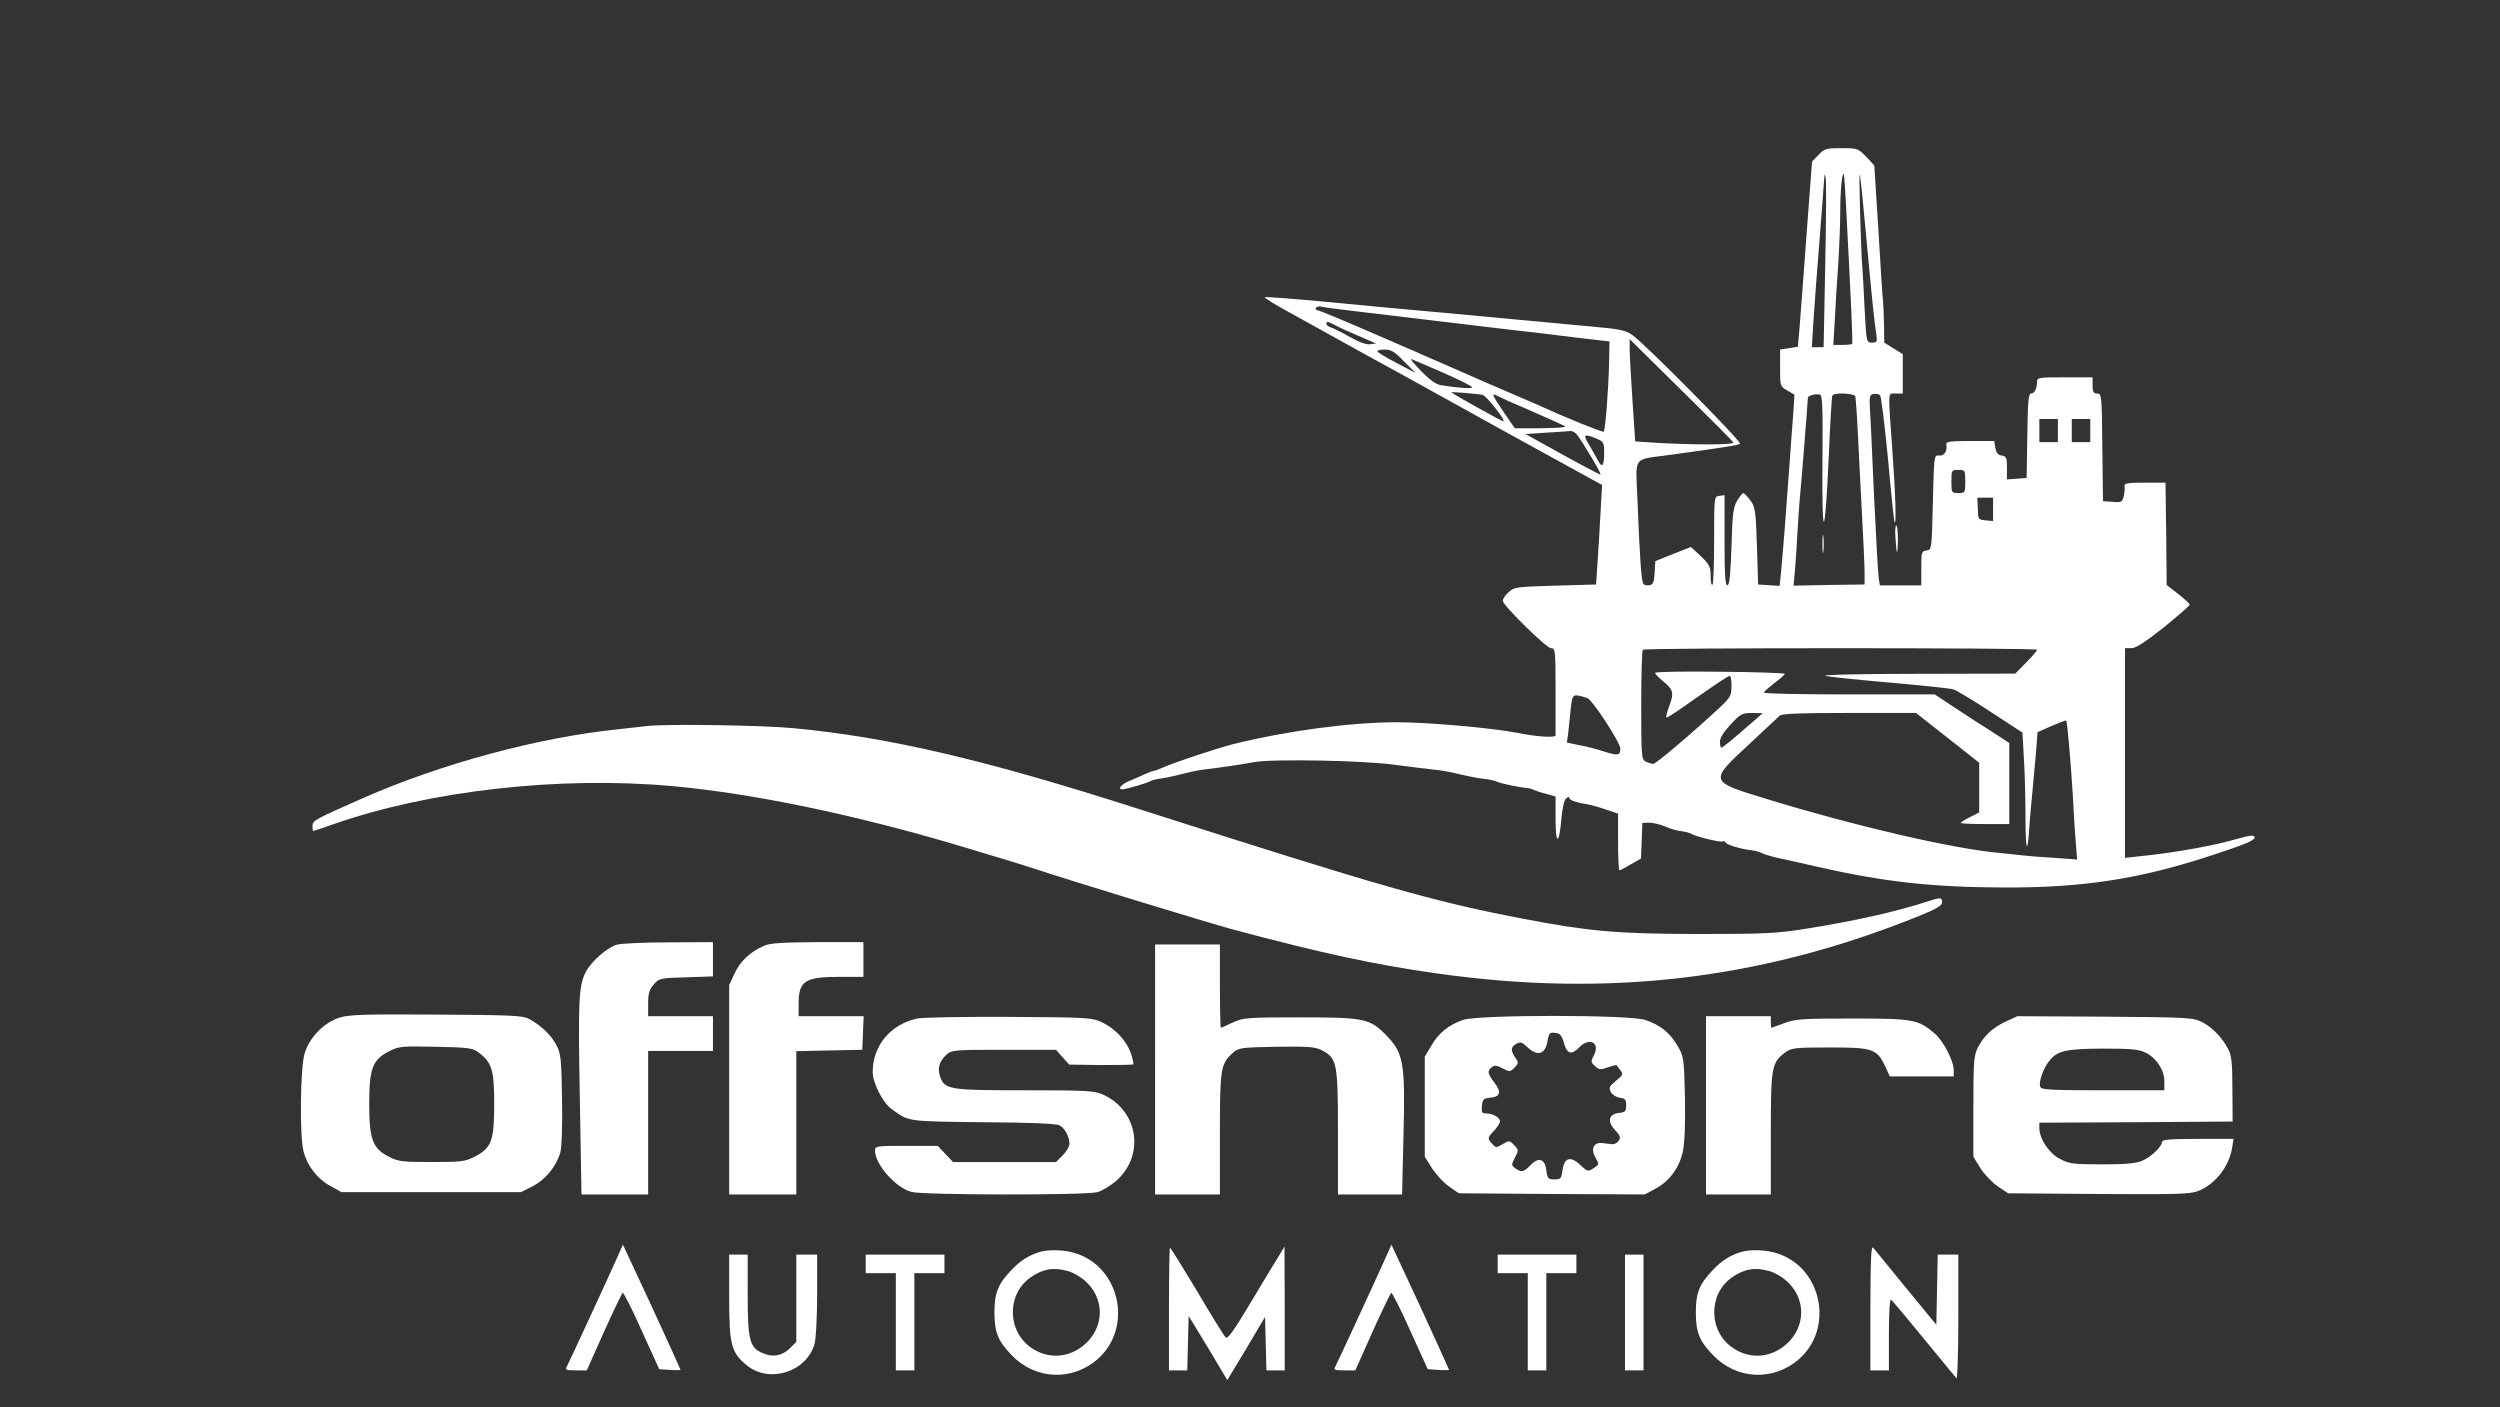 <?xml version="1.0" standalone="no"?>
<!DOCTYPE svg PUBLIC "-//W3C//DTD SVG 20010904//EN"
 "http://www.w3.org/TR/2001/REC-SVG-20010904/DTD/svg10.dtd">
<svg version="1.0" xmlns="http://www.w3.org/2000/svg"
 width="1080pt" height="608pt" viewBox="0 0 1080 608"
 preserveAspectRatio="xMidYMid meet">

<rect x="0" y="0" width="1080" height="608" fill="#333333" stroke="none"/>

<g transform="translate(0,608) scale(0.1,-0.1)"
fill="#FFFFFF" stroke="none">
<path d="M7856 5411 l-28 -29 -24 -319 c-13 -175 -26 -355 -30 -399 l-7 -82
-38 -6 -39 -6 0 -80 c0 -78 0 -79 31 -97 l31 -18 -5 -80 c-4 -44 -11 -147 -17
-230 -12 -172 -28 -374 -36 -458 l-6 -58 -47 3 -46 3 -5 165 c-5 152 -7 168
-28 198 -13 17 -27 32 -31 32 -3 0 -16 -15 -26 -32 -17 -28 -21 -57 -25 -197
-4 -119 -8 -166 -17 -169 -10 -3 -13 40 -13 193 l0 196 -22 -3 c-23 -3 -23 -4
-23 -190 0 -102 -3 -190 -7 -194 -5 -4 -8 13 -8 37 0 40 -5 50 -42 86 l-43 40
-77 -30 -77 -31 -3 -50 c-2 -40 -7 -52 -22 -54 -10 -2 -22 0 -26 5 -9 9 -16
103 -26 359 -8 200 -25 176 141 199 240 33 295 42 302 48 8 9 -416 437 -467
471 -29 20 -57 25 -170 35 -74 7 -205 19 -290 27 -85 8 -249 23 -365 34 -115
10 -333 30 -484 45 -150 14 -275 24 -278 21 -2 -2 42 -30 99 -61 314 -174 393
-218 498 -275 63 -35 149 -82 190 -105 73 -41 328 -182 460 -254 36 -20 98
-54 138 -76 l73 -40 -7 -125 c-4 -69 -9 -165 -13 -215 l-6 -90 -177 -5 c-170
-5 -177 -6 -203 -30 -14 -13 -24 -30 -23 -36 6 -25 189 -204 208 -204 19 0 20
-8 20 -185 0 -102 0 -188 0 -192 -1 -11 -83 -6 -170 12 -111 21 -384 45 -518
45 -203 -1 -472 -37 -702 -94 -72 -18 -258 -80 -307 -102 -17 -8 -34 -14 -38
-14 -4 0 -21 -6 -38 -14 -18 -8 -49 -22 -69 -30 -33 -13 -52 -36 -30 -36 15 0
111 28 123 36 7 4 27 9 44 11 17 2 56 10 86 18 30 8 72 17 94 20 71 8 179 24
225 33 78 14 473 7 606 -12 67 -9 144 -18 170 -21 27 -2 77 -11 110 -20 34 -8
79 -17 100 -19 22 -2 50 -8 64 -14 23 -9 93 -23 130 -27 9 0 20 -4 25 -7 6 -3
29 -11 53 -17 l42 -12 0 -95 c0 -114 15 -117 25 -4 4 48 12 84 21 91 9 7 14 8
14 1 0 -9 33 -20 85 -28 11 -2 44 -11 72 -21 l53 -18 0 -122 c0 -68 3 -123 6
-123 3 0 25 12 49 26 l44 25 3 77 3 77 30 1 c17 0 48 -8 70 -17 22 -10 54 -19
70 -20 17 -2 35 -7 41 -11 16 -11 126 -38 135 -33 4 3 10 1 14 -5 6 -10 65
-28 111 -33 16 -2 36 -7 44 -12 7 -4 38 -14 69 -21 31 -6 107 -24 170 -38 289
-66 499 -89 811 -90 347 -1 592 38 910 144 131 43 170 60 170 72 0 12 -19 10
-76 -6 -87 -26 -246 -55 -366 -69 l-118 -13 0 453 0 453 28 0 c19 0 59 26 140
90 61 50 112 94 112 98 -1 4 -23 25 -50 46 l-50 39 -2 221 -3 221 -90 0 c-72
0 -89 -3 -87 -14 2 -8 0 -27 -3 -43 -6 -27 -10 -29 -48 -26 l-42 3 -3 233 c-2
224 -3 232 -22 232 -16 0 -20 7 -20 35 l0 35 -120 0 c-112 0 -120 -1 -120 -19
0 -30 -11 -51 -26 -51 -11 0 -14 -36 -16 -182 l-3 -183 -42 -3 -43 -3 0 50 c0
44 -3 50 -22 53 -17 2 -24 12 -28 33 l-5 30 -105 0 c-83 0 -104 -3 -102 -14 6
-28 -9 -52 -31 -49 -22 3 -22 1 -27 -202 -5 -203 -5 -205 -27 -208 -22 -3 -23
-8 -23 -77 l0 -74 -90 0 -89 0 -5 32 c-3 18 -12 185 -21 372 -8 187 -16 358
-18 380 -1 32 2 41 17 43 10 2 22 0 28 -6 5 -5 20 -128 34 -273 13 -145 26
-268 28 -274 9 -21 5 118 -9 310 -19 267 -21 245 15 245 l30 0 0 85 0 85 -40
25 -40 25 -1 78 c-1 42 -3 86 -4 97 -2 11 -11 148 -20 305 l-18 285 -35 38
c-35 36 -38 37 -107 37 -66 0 -73 -2 -99 -29z m29 -478 l-7 -353 -25 0 -26 0
7 113 c4 61 16 222 27 357 10 135 20 254 20 265 1 15 3 14 6 -5 3 -14 2 -184
-2 -377z m90 257 c22 -424 30 -592 26 -596 -2 -2 -22 -4 -43 -4 l-38 0 6 103
c3 56 9 166 15 244 5 78 9 184 9 236 0 84 8 163 15 155 2 -2 6 -64 10 -138z
m84 -100 c28 -302 38 -402 47 -457 4 -30 2 -33 -19 -33 -24 0 -24 0 -32 148
-4 81 -8 163 -10 182 -6 67 -15 405 -11 395 3 -5 14 -111 25 -235z m-2158
-360 c224 -27 371 -44 594 -71 99 -11 242 -28 319 -38 l139 -16 -2 -100 c-3
-117 -16 -283 -23 -290 -4 -4 -165 61 -283 115 -11 5 -110 48 -220 95 -110 48
-218 95 -240 105 -22 9 -57 25 -77 34 -21 9 -53 22 -70 30 -208 91 -339 146
-348 146 -6 0 -8 5 -5 10 4 6 14 8 24 5 9 -3 96 -14 192 -25z m-133 -55 c24
-13 70 -33 149 -67 l28 -12 -26 -3 c-16 -3 -48 9 -87 31 -33 19 -70 37 -81 41
-12 3 -21 11 -21 16 0 12 7 11 38 -6z m1720 -507 c2 -10 -163 -10 -314 -2
l-110 7 -12 181 c-7 100 -12 199 -12 221 l0 40 223 -220 c123 -121 225 -223
225 -227z m-1423 351 l50 -50 -82 43 c-46 24 -83 46 -83 51 0 4 15 7 33 7 26
0 43 -10 82 -51z m169 -49 c69 -30 126 -59 126 -63 0 -7 -55 -4 -135 9 -21 3
-49 23 -85 60 -30 31 -50 55 -44 53 7 -2 69 -29 138 -59z m171 -96 c17 -4 103
-114 89 -114 -6 0 -224 121 -224 125 0 3 113 -6 135 -11z m209 -69 c71 -31
136 -60 145 -65 11 -6 -22 -9 -100 -10 l-115 0 -47 68 c-51 75 -56 87 -29 72
9 -5 75 -35 146 -65z m1259 -220 c-3 -353 11 -343 27 19 6 143 13 263 16 268
8 13 94 9 99 -4 2 -7 9 -107 14 -223 6 -115 14 -273 18 -350 4 -77 8 -162 8
-190 l0 -50 -154 -2 -153 -3 6 63 c3 34 8 109 11 167 3 58 8 123 10 145 4 35
35 420 35 437 0 8 29 17 50 14 13 -1 15 -40 13 -291z m1017 135 l0 -50 -40 0
-40 0 0 50 0 50 40 0 40 0 0 -50z m140 0 l0 -50 -40 0 -40 0 0 50 0 50 40 0
40 0 0 -50z m-2218 -17 c21 -25 109 -173 102 -173 -5 0 -94 47 -232 124 l-92
51 92 6 c51 3 98 6 104 7 6 1 18 -6 26 -15z m83 -17 c33 -14 35 -17 35 -65 0
-55 -10 -65 -28 -28 -6 12 -23 41 -37 65 -28 45 -23 50 30 28z m1595 -186 c0
-49 -1 -50 -30 -50 -29 0 -30 1 -30 50 0 49 1 50 30 50 29 0 30 -1 30 -50z
m120 -121 l0 -50 -32 3 c-32 3 -33 5 -34 51 l-2 47 34 0 34 0 0 -51z m190
-606 c0 -4 -21 -29 -47 -55 l-47 -48 -426 -1 c-234 0 -411 -4 -395 -9 17 -4
143 -17 280 -29 138 -12 260 -25 273 -29 13 -4 86 -47 161 -97 l138 -90 6
-110 c4 -60 7 -173 7 -249 0 -146 8 -176 16 -60 2 38 9 112 14 164 5 52 12
131 16 176 l6 81 61 27 c33 14 61 25 63 23 5 -4 22 -210 29 -332 3 -60 8 -146
12 -189 l6 -79 -99 7 c-54 3 -112 8 -129 10 -16 2 -64 7 -105 11 -199 17 -634
118 -1010 234 -247 75 -247 75 -78 232 67 63 129 120 136 127 10 9 85 12 301
12 l288 0 136 -107 137 -108 0 -107 0 -108 -40 -20 c-22 -11 -40 -23 -40 -25
0 -3 47 -5 105 -5 l105 0 0 175 0 175 -87 57 c-49 30 -121 78 -161 104 l-74
49 -369 0 c-203 0 -369 3 -369 8 0 4 21 22 45 41 25 18 45 36 45 40 0 3 -126
8 -280 9 -154 2 -280 0 -280 -5 0 -4 14 -19 31 -33 48 -39 52 -53 30 -110 -10
-27 -16 -50 -11 -50 4 0 47 28 96 63 136 95 169 117 177 117 4 0 7 -20 7 -44
0 -40 -5 -49 -47 -89 -111 -104 -279 -247 -291 -247 -7 0 -22 5 -33 10 -18 10
-19 24 -19 244 0 128 3 236 7 239 9 9 1703 9 1703 0z m-1944 -208 c22 -6 144
-193 144 -219 0 -30 -11 -32 -72 -12 -24 8 -69 20 -101 26 l-58 12 5 36 c2 20
7 67 11 104 8 73 7 72 71 53z m728 -93 c-104 -91 -142 -122 -148 -122 -3 0 -6
11 -6 25 0 17 16 43 46 75 43 46 50 50 93 50 l46 -1 -31 -27z"/>
<path d="M7873 3730 c0 -36 2 -50 4 -32 2 17 2 47 0 65 -2 17 -4 3 -4 -33z"/>
<path d="M8188 3763 c5 -83 9 -90 11 -20 0 37 -2 67 -7 67 -4 0 -6 -21 -4 -47z"/>
<path d="M2800 2944 c-19 -2 -80 -9 -135 -15 -344 -36 -761 -149 -1095 -296
-209 -92 -220 -98 -220 -120 0 -13 1 -23 3 -23 1 0 41 13 89 30 416 145 974
208 1463 164 342 -31 778 -121 1230 -255 131 -39 300 -90 340 -104 138 -46
750 -233 850 -260 388 -104 614 -152 880 -190 742 -105 1404 -27 2083 247 77
31 102 46 102 60 0 22 -7 22 -62 4 -134 -44 -321 -86 -525 -118 -132 -21 -182
-23 -473 -23 -342 1 -464 11 -750 66 -391 75 -608 137 -1660 474 -664 213
-1079 310 -1490 349 -130 13 -542 19 -630 10z"/>
<path d="M2665 1999 c-42 -12 -112 -73 -135 -119 -30 -60 -33 -119 -25 -554
l7 -406 144 0 144 0 0 310 0 310 140 0 140 0 0 75 0 75 -140 0 -140 0 0 54 c0
44 5 61 24 83 23 27 28 28 140 31 l116 4 0 74 0 74 -192 -1 c-106 0 -207 -5
-223 -10z"/>
<path d="M3300 1994 c-59 -26 -101 -65 -126 -118 l-24 -51 0 -452 0 -453 145
0 145 0 0 310 0 309 143 3 142 3 3 73 3 72 -141 0 -140 0 0 58 c1 95 28 112
181 112 l99 0 0 75 0 75 -197 0 c-153 -1 -206 -4 -233 -16z"/>
<path d="M4990 1460 l0 -540 140 0 140 0 0 260 c0 282 3 303 54 350 27 24 33
25 189 28 139 2 167 0 197 -15 66 -34 70 -54 70 -355 l0 -268 138 0 139 0 6
253 c8 311 1 356 -71 431 -73 76 -95 81 -372 81 -233 0 -247 -1 -294 -22 -27
-13 -50 -23 -52 -23 -2 0 -4 81 -4 180 l0 180 -140 0 -140 0 0 -540z"/>
<path d="M1467 1684 c-67 -21 -131 -86 -151 -155 -19 -63 -22 -355 -5 -422 16
-63 59 -119 114 -149 l50 -28 388 0 388 0 49 25 c57 29 104 87 121 148 6 24 9
115 7 231 -3 174 -5 195 -25 232 -23 44 -65 83 -117 112 -27 15 -73 17 -401
19 -307 2 -378 0 -418 -13z m600 -150 c58 -44 68 -75 68 -224 0 -159 -12 -190
-85 -227 -40 -21 -59 -23 -185 -23 -126 0 -145 2 -185 23 -70 35 -85 75 -85
227 0 153 14 192 85 228 42 22 55 23 202 20 141 -3 159 -5 185 -24z"/>
<path d="M3963 1680 c-115 -24 -193 -117 -193 -231 0 -47 44 -134 83 -161 75
-54 62 -52 392 -56 198 -1 318 -6 331 -13 24 -12 44 -49 44 -80 0 -11 -13 -34
-29 -50 l-29 -29 -223 0 -222 0 -33 35 -33 35 -135 0 c-130 0 -136 -1 -136
-20 0 -60 88 -160 157 -179 49 -14 754 -15 804 -1 19 5 55 27 79 47 127 109
99 304 -54 374 -37 17 -70 19 -339 19 -329 0 -346 3 -366 60 -12 36 -3 66 29
95 21 19 36 20 247 20 l225 0 28 -32 29 -32 136 -2 c75 0 138 1 141 3 2 3 -3
25 -11 49 -20 55 -67 105 -125 133 -43 20 -61 21 -400 23 -195 1 -374 -2 -397
-7z"/>
<path d="M6320 1674 c-62 -22 -105 -56 -137 -112 l-28 -47 0 -216 0 -216 30
-48 c17 -27 50 -63 74 -80 l43 -30 401 -3 402 -2 45 24 c61 32 106 92 120 163
8 36 11 121 9 232 -4 171 -5 177 -32 223 -33 57 -75 90 -140 112 -70 23 -719
23 -787 0z m436 -99 c13 -48 33 -54 65 -21 44 47 93 23 65 -32 -14 -28 -14
-31 5 -48 17 -16 24 -16 55 -5 20 7 36 11 38 9 1 -1 8 -11 16 -22 13 -16 11
-21 -19 -45 -29 -24 -32 -30 -22 -49 6 -11 23 -22 38 -24 24 -3 28 -8 28 -33
0 -26 -4 -30 -31 -33 -45 -4 -52 -37 -16 -75 21 -22 24 -31 15 -45 -6 -9 -19
-16 -29 -15 -11 1 -30 4 -43 5 -36 4 -50 -25 -29 -62 17 -30 17 -30 -8 -47
-24 -15 -26 -15 -57 14 -42 41 -70 32 -77 -23 -5 -36 -8 -39 -35 -39 -27 0
-30 3 -35 40 -6 50 -34 58 -70 20 -27 -28 -38 -31 -64 -12 -17 13 -18 15 -1
47 16 31 16 33 -4 53 -20 21 -22 21 -50 4 -27 -16 -29 -16 -45 2 -21 23 -21
25 9 57 14 15 25 33 25 40 0 16 -31 34 -60 34 -18 0 -21 5 -18 33 3 28 7 32
36 35 44 4 49 24 18 65 -30 39 -32 50 -12 66 11 10 22 9 47 -4 30 -16 33 -16
52 3 18 19 18 22 3 43 -21 31 -20 46 5 60 18 9 25 7 49 -16 42 -40 76 -29 85
26 6 36 10 40 33 37 21 -2 29 -11 38 -43z"/>
<path d="M7370 1305 l0 -385 140 0 140 0 0 263 c0 288 3 307 63 351 26 19 42
21 192 21 187 0 203 -6 240 -83 l19 -42 138 0 138 0 0 28 c0 40 -46 127 -83
158 -71 60 -90 64 -354 64 -219 0 -248 -2 -295 -20 -29 -11 -54 -20 -55 -20
-2 0 -3 11 -3 25 l0 25 -140 0 -140 0 0 -385z"/>
<path d="M8665 1667 c-59 -28 -96 -63 -122 -115 -16 -33 -18 -63 -18 -253 l0
-216 30 -49 c17 -27 51 -62 75 -79 l45 -30 390 -3 c334 -2 396 -1 431 13 73
28 134 105 147 188 l6 37 -155 0 c-117 0 -154 -3 -154 -13 0 -20 -48 -66 -87
-82 -25 -11 -73 -15 -172 -15 -122 0 -142 2 -181 23 -47 23 -90 87 -90 134 l0
23 418 2 417 3 -1 140 c0 110 -4 147 -17 171 -27 51 -67 93 -111 117 -40 21
-51 22 -421 25 l-380 2 -50 -23z m605 -135 c46 -23 80 -75 80 -123 l0 -39
-265 0 c-224 0 -267 2 -271 15 -8 19 12 78 38 111 36 45 70 53 233 54 123 0
156 -3 185 -18z"/>
<path d="M2667 649 c-41 -92 -208 -453 -218 -472 -9 -15 -4 -17 38 -17 l48 0
74 166 c41 91 78 167 81 169 4 2 41 -71 82 -163 l76 -167 46 -3 c25 -2 46 -1
46 0 0 2 -56 125 -124 273 l-125 268 -24 -54z"/>
<path d="M5987 649 c-41 -92 -208 -453 -218 -472 -9 -15 -4 -17 38 -17 l48 0
74 166 c41 91 78 167 81 169 4 2 41 -71 82 -163 l76 -167 46 -3 c25 -2 46 -1
46 0 0 2 -56 125 -124 273 l-125 268 -24 -54z"/>
<path d="M8080 433 l0 -273 40 0 40 0 0 156 c0 95 4 153 9 149 6 -3 69 -79
142 -168 73 -89 136 -166 141 -171 4 -6 8 112 8 262 l0 272 -45 0 -44 0 -3
-152 -3 -151 -130 158 c-71 87 -135 166 -142 174 -10 13 -12 -40 -13 -256z"/>
<path d="M5050 425 l0 -265 40 0 39 0 3 118 3 117 84 -138 83 -139 82 136 81
137 3 -116 3 -115 39 0 40 0 0 268 -1 267 -24 -40 c-14 -22 -69 -113 -122
-202 -75 -125 -100 -160 -109 -150 -6 6 -62 96 -123 200 -62 103 -114 187
-117 187 -2 0 -4 -119 -4 -265z"/>
<path d="M4490 671 c-46 -14 -85 -39 -121 -78 -58 -61 -73 -98 -73 -183 0 -85
15 -122 73 -183 101 -107 260 -115 371 -20 153 132 103 392 -88 457 -48 17
-120 20 -162 7z m123 -82 c21 -5 54 -24 74 -42 86 -75 85 -199 0 -274 -67 -59
-155 -66 -228 -18 -108 70 -112 232 -8 306 53 37 100 46 162 28z"/>
<path d="M7520 671 c-46 -14 -85 -39 -121 -78 -58 -61 -73 -98 -73 -183 0 -85
15 -122 73 -183 101 -107 260 -115 371 -20 153 132 103 392 -88 457 -48 17
-120 20 -162 7z m123 -82 c21 -5 54 -24 74 -42 86 -75 85 -199 0 -274 -67 -59
-155 -66 -228 -18 -108 70 -112 232 -8 306 53 37 100 46 162 28z"/>
<path d="M3150 478 c0 -209 9 -241 76 -296 97 -80 259 -29 293 93 6 22 11 118
11 213 l0 172 -45 0 -45 0 0 -189 0 -188 -26 -26 c-34 -34 -73 -42 -118 -23
-58 24 -66 56 -66 256 l0 170 -40 0 -40 0 0 -182z"/>
<path d="M3740 620 l0 -40 65 0 65 0 0 -210 0 -210 40 0 40 0 0 210 0 210 65
0 65 0 0 40 0 40 -170 0 -170 0 0 -40z"/>
<path d="M6470 620 l0 -40 65 0 65 0 0 -210 0 -210 40 0 40 0 0 210 0 210 65
0 65 0 0 40 0 40 -170 0 -170 0 0 -40z"/>
<path d="M7020 410 l0 -250 40 0 40 0 0 250 0 250 -40 0 -40 0 0 -250z"/>
</g>
</svg>
